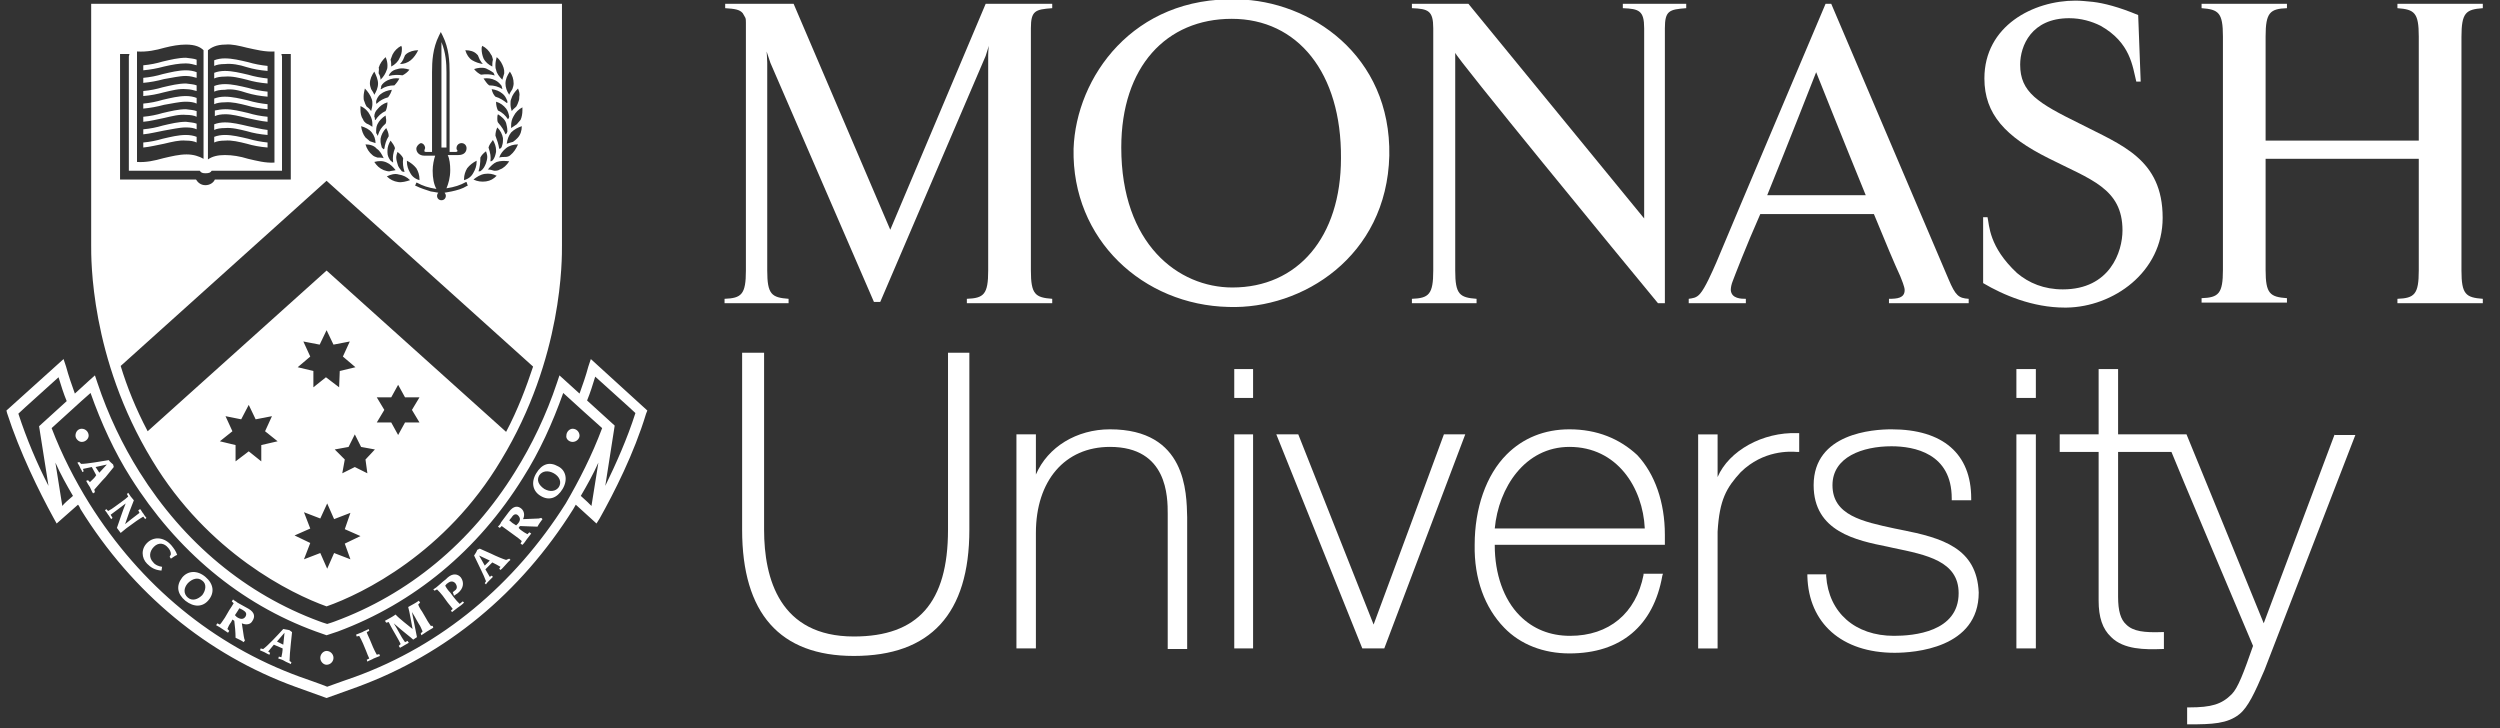 <svg width="206" height="60" viewBox="0 0 206 60" fill="none" xmlns="http://www.w3.org/2000/svg">
<rect x="0" y="0" width="206" height="60" fill="#333333" stroke="none"/>
<g clip-path="url(#clip0_1036_75)">
<path d="M78.116 29.067V43.654C78.116 49.654 75.634 52.447 70.358 52.447C64.254 52.447 62.961 47.688 62.961 43.654V29.067H61.151V43.654C61.151 50.533 64.254 54.05 70.358 54.05C76.668 54.05 79.875 50.585 79.875 43.654V29.067H78.116Z" fill="white"/>
<path d="M91.461 35.376C88.72 35.376 86.341 36.824 85.358 39.1C85.358 38.273 85.358 35.79 85.358 35.79H83.754V53.428H85.358V43.91C85.358 39.617 87.737 36.824 91.461 36.824C96.22 36.824 96.22 40.962 96.22 42.359V53.479H97.823V42.617C97.772 40.6 97.772 35.376 91.461 35.376Z" fill="white"/>
<path d="M101.703 35.791V53.429H103.254V35.791H103.099H101.703Z" fill="white"/>
<path d="M101.703 30.411V32.79H103.254V30.411H103.099H101.703Z" fill="white"/>
<path d="M118.978 35.791C118.978 35.791 113.392 50.946 113.185 51.463C112.978 50.946 106.978 35.791 106.978 35.791H105.168L112.254 53.429H114.065L120.737 35.791H120.53H118.978Z" fill="white"/>
<path d="M129.323 35.376C127.254 35.376 125.496 36.1 124.151 37.445C122.444 39.152 121.513 41.893 121.513 44.893C121.461 47.686 122.34 50.066 123.944 51.721C125.289 53.117 127.203 53.842 129.323 53.842C133.565 53.842 136.254 51.566 136.978 47.428L137.03 47.273H135.427V47.376C134.806 50.531 132.582 52.393 129.375 52.393C127.72 52.393 126.323 51.824 125.237 50.738C123.892 49.393 123.168 47.273 123.168 44.945C123.168 44.945 123.168 44.945 123.168 44.893C123.478 44.893 137.185 44.893 137.185 44.893V44.738C137.185 44.531 137.185 44.273 137.185 44.066C137.185 41.376 136.358 39.048 134.909 37.497C133.461 36.152 131.599 35.376 129.323 35.376ZM129.323 36.824C133.254 36.824 135.375 40.186 135.53 43.548C135.22 43.548 123.478 43.548 123.168 43.548C123.478 40.186 125.651 36.824 129.323 36.824Z" fill="white"/>
<path d="M141.53 39.31C141.53 38.534 141.53 35.793 141.53 35.793H139.927V53.431H141.53V43.81C141.685 41.172 142.254 40.19 143.444 38.896C145.306 37.086 147.478 37.19 148.099 37.241H148.254V35.69H148.099C145.254 35.586 142.461 37.138 141.53 39.31Z" fill="white"/>
<path d="M156.634 43.652L156.116 43.548C153.478 42.979 150.996 42.462 150.996 39.979C150.996 37.652 153.478 36.773 155.858 36.773C157.72 36.773 160.823 37.342 160.823 41.066V41.221H162.427V41.066C162.427 37.393 160.099 35.376 155.858 35.376C154.358 35.376 149.444 35.686 149.444 39.979C149.444 43.807 152.961 44.531 155.547 45.048L156.013 45.152C158.754 45.721 161.392 46.238 161.392 48.876C161.392 52.083 157.668 52.393 156.065 52.393C152.858 52.393 150.685 50.479 150.478 47.479V47.324H148.927V47.479C149.03 51.359 151.772 53.79 156.116 53.79C157.72 53.79 163.047 53.428 163.047 48.824C162.892 45.152 160.047 44.324 156.634 43.652Z" fill="white"/>
<path d="M166.151 35.791V53.429H167.754V35.791H167.599H166.151Z" fill="white"/>
<path d="M192.375 35.79C192.375 35.79 186.789 50.687 186.531 51.359C186.272 50.687 180.168 35.79 180.168 35.79C180.168 35.79 174.789 35.79 174.531 35.79C174.531 35.532 174.531 30.411 174.531 30.411H174.375H172.927C172.927 30.411 172.927 35.532 172.927 35.79C172.668 35.79 169.72 35.79 169.72 35.79V37.239C169.72 37.239 172.668 37.239 172.927 37.239C172.927 37.549 172.927 49.187 172.927 49.187C172.927 49.29 172.927 49.394 172.927 49.497C172.927 50.842 173.237 51.825 173.962 52.497C174.996 53.532 176.755 53.532 178.151 53.48H178.306V52.084H178.151C176.703 52.135 175.772 52.032 175.203 51.463C174.737 51.049 174.531 50.325 174.531 49.187C174.531 49.187 174.531 37.497 174.531 37.239C174.789 37.239 178.772 37.239 178.927 37.239C178.979 37.446 185.6 53.118 185.651 53.221C184.875 55.446 184.41 56.687 183.893 57.204C183.065 58.032 182.237 58.29 180.375 58.29H180.22V59.687H180.375C182.289 59.687 183.531 59.635 184.513 58.859C185.237 58.29 185.806 57.049 186.582 55.239L194.082 35.842H192.375V35.79Z" fill="white"/>
<path d="M166.151 30.411V32.79H167.754V30.411H167.599H166.151Z" fill="white"/>
<path d="M101.238 25.293C94.203 25.137 88.307 19.758 88.462 12.258C88.669 6.362 93.376 -0.311 101.962 -0.052C107.962 0.051 114.634 4.551 114.479 12.827C114.272 21.155 107.29 25.499 101.238 25.293ZM101.496 1.551C96.117 1.551 92.393 5.482 92.393 12.155C92.393 20.12 97.1 23.689 101.548 23.689C106.927 23.689 110.496 19.551 110.496 13.034C110.548 5.999 106.927 1.551 101.496 1.551Z" fill="white"/>
<path d="M204.583 0.674V0.312H197.548V0.674C198.945 0.777 199.307 1.036 199.307 3.001V11.587H186.686V3.001C186.686 1.036 187.048 0.725 188.445 0.674V0.312H181.41V0.674C182.807 0.777 183.169 1.036 183.169 3.001V22.243C183.169 24.208 182.807 24.518 181.41 24.57V24.932H188.445V24.57C187.048 24.467 186.686 24.208 186.686 22.243V13.087H199.307V22.294C199.307 24.26 198.945 24.57 197.548 24.622V24.984H204.583V24.622C203.186 24.518 202.824 24.26 202.824 22.294V3.053C202.824 1.036 203.186 0.777 204.583 0.674Z" fill="white"/>
<path d="M116.341 0.312V0.674C117.686 0.725 118.1 0.88 118.1 2.329V22.294C118.1 24.26 117.738 24.57 116.341 24.622V24.984H121.669V24.622C120.272 24.518 119.91 24.26 119.91 22.294V4.346C119.91 4.656 133.617 21.363 136.617 24.984H137.186V2.329C137.186 0.88 137.548 0.777 138.945 0.674V0.312H133.721V0.674C135.065 0.725 135.479 0.88 135.479 2.329V18.001L120.996 0.312H116.341Z" fill="white"/>
<path d="M150.893 0.312H150.427C149.186 3.26 143.393 16.915 141.427 21.622C141.065 22.45 140.496 23.743 140.082 24.208C139.772 24.57 139.462 24.57 139.151 24.622V24.984H143.858V24.622C143.496 24.622 142.669 24.622 142.617 23.898C142.617 23.691 142.669 23.432 142.772 23.174C142.927 22.76 143.858 20.329 145.048 17.639H154.41C155.341 19.915 156.169 21.881 156.582 22.76C156.686 23.018 156.944 23.639 156.944 23.898C156.944 24.57 156.324 24.622 155.651 24.622V24.984H162.22V24.622C161.393 24.57 161.134 24.363 160.565 23.018L150.893 0.312ZM145.617 16.087C147.22 12.156 149.651 5.949 149.651 5.949C149.651 5.949 151.876 11.536 153.738 16.087H145.617Z" fill="white"/>
<path d="M59.755 0.312V0.674C60.531 0.725 60.944 0.777 61.203 1.087C61.255 1.191 61.358 1.346 61.41 1.449C61.462 1.553 61.462 1.708 61.462 1.863C61.462 2.018 61.462 2.174 61.462 2.329V22.294C61.462 24.26 61.1 24.57 59.703 24.622V24.984H64.979V24.622C63.582 24.518 63.22 24.26 63.22 22.294V5.174C63.22 4.863 63.169 4.243 63.169 4.243L63.479 5.174L72.013 24.881H72.531L81.22 4.605L81.479 3.777C81.479 3.777 81.427 4.191 81.427 4.553V22.294C81.427 24.26 81.065 24.57 79.669 24.622V24.984H86.703V24.622C85.307 24.518 84.945 24.26 84.945 22.294V2.329C84.945 0.88 85.307 0.777 86.703 0.674V0.312H81.22L73.358 18.932L65.393 0.312H59.755Z" fill="white"/>
<path d="M163.41 23.328C165.065 24.31 167.496 25.345 170.134 25.345C170.186 25.345 170.238 25.345 170.289 25.345C174.117 25.293 178.203 22.448 178.203 17.948C178.203 13.086 174.789 11.948 171.376 10.19C167.91 8.483 166.462 7.603 166.462 5.328C166.462 3.776 167.393 1.5 170.496 1.5C171.479 1.5 172.358 1.759 173.083 2.121C175.565 3.517 175.72 5.483 176.031 6.724H176.393L176.186 1.241C174.583 0.569 173.341 0.259 172.462 0.155C171.945 0.103 171.427 0.052 171.014 0.052C167.548 0.052 163.514 2.121 163.514 6.466C163.514 9.414 165.272 11.276 168.789 13.034C172.255 14.793 174.893 15.517 174.893 18.983C174.893 20.741 173.858 23.845 169.979 23.845C168.427 23.845 167.186 23.328 166.203 22.5C163.876 20.328 163.927 18.569 163.772 17.897H163.41V23.328Z" fill="white"/>
<path d="M36.789 12.155H36.375V3.466C36.737 4.345 36.789 5.224 36.789 5.948V12.155ZM20.341 8.69C20.858 8.845 21.427 8.948 22.047 9V8.586C21.53 8.535 20.961 8.431 20.444 8.276C19.772 8.121 19.151 7.966 18.53 7.966C18.22 7.966 17.91 8.017 17.651 8.121V8.586C17.858 8.483 18.168 8.431 18.53 8.431C19.099 8.38 19.72 8.535 20.341 8.69ZM15.323 8.38C15.685 8.38 15.996 8.431 16.203 8.535V8.069C15.944 7.966 15.634 7.914 15.323 7.914C14.703 7.914 14.082 8.069 13.41 8.224C12.892 8.38 12.375 8.483 11.806 8.535V8.948C12.375 8.897 12.944 8.793 13.513 8.638C14.185 8.535 14.754 8.38 15.323 8.38ZM15.323 7.345C15.685 7.345 15.996 7.448 16.203 7.5V7.035C15.944 6.931 15.634 6.931 15.323 6.88C14.703 6.88 14.082 7.035 13.41 7.19C12.892 7.345 12.375 7.448 11.806 7.5V7.914C12.427 7.862 12.944 7.759 13.513 7.604C14.185 7.448 14.754 7.293 15.323 7.345ZM15.323 9.466C15.685 9.466 15.996 9.517 16.203 9.621V9.155C15.944 9.052 15.634 9.052 15.323 9C14.703 9 14.082 9.155 13.41 9.311C12.892 9.466 12.375 9.569 11.806 9.621V10.035C12.427 9.983 12.944 9.828 13.513 9.724C14.185 9.569 14.754 9.414 15.323 9.466ZM15.323 6.259C15.685 6.259 15.996 6.362 16.203 6.414V5.948C15.944 5.845 15.634 5.793 15.323 5.793C14.703 5.793 14.082 5.948 13.41 6.104C12.892 6.259 12.375 6.362 11.806 6.414V6.828C12.375 6.776 12.944 6.673 13.513 6.517C14.185 6.414 14.754 6.259 15.323 6.259ZM12.53 37.914C7.41 29.483 7.513 21.259 7.513 20.224V0.311H46.306V20.224C46.306 21.259 46.41 29.483 41.289 37.914C36.737 45.569 29.858 48.931 26.91 49.966C24.013 48.931 17.134 45.569 12.53 37.914ZM22.875 36.362L21.841 35.535L22.41 34.293L21.065 34.552L20.496 33.362L19.875 34.552L18.582 34.293L19.151 35.535L18.116 36.362L19.41 36.673V38.017L20.496 37.19L21.53 38.017V36.673L22.875 36.362ZM28.41 44.793L29.703 44.173L28.41 43.604L28.875 42.259L27.53 42.776L26.961 41.483L26.392 42.724L25.047 42.207L25.565 43.552L24.272 44.121L25.565 44.742L25.047 46.086L26.392 45.569L26.961 46.862L27.53 45.569L28.875 46.086L28.41 44.793ZM25.565 29.38L24.53 30.259L25.823 30.569V31.914L26.858 31.086L27.944 31.914L27.996 30.569L29.289 30.259L28.254 29.38L28.823 28.138L27.479 28.397L26.91 27.207L26.341 28.397L24.996 28.138L25.565 29.38ZM30.116 37.862L30.892 37.035L29.754 36.828L29.237 35.793L28.72 36.828L27.582 37.035L28.41 37.862L28.203 39L29.237 38.483L30.272 39L30.116 37.862ZM33.944 33.776L34.565 32.742H33.375L32.806 31.707L32.237 32.742H31.047L31.668 33.776L31.047 34.811H32.237L32.806 35.845L33.375 34.811H34.565L33.944 33.776ZM43.047 8.845C42.737 9 42.478 9.259 42.323 9.569C42.168 9.828 42.117 10.086 42.117 10.345C42.117 10.397 42.117 10.448 42.117 10.552C42.272 10.448 42.427 10.345 42.582 10.242C42.685 10.138 42.789 9.983 42.892 9.88C42.996 9.673 43.047 9.362 43.047 9.104C43.047 9 43.047 8.897 43.047 8.845ZM39.013 14.793C39.323 14.948 39.685 15 40.047 14.948C40.41 14.897 40.668 14.742 40.927 14.483C40.617 14.328 40.306 14.276 39.944 14.328C39.582 14.38 39.272 14.586 39.013 14.793ZM39.013 14.224C39.168 13.966 39.272 13.655 39.272 13.345C39.272 13.293 39.272 13.293 39.272 13.242C38.961 13.397 38.703 13.604 38.496 13.862C38.341 14.121 38.237 14.431 38.237 14.742C38.237 14.793 38.237 14.793 38.237 14.845C38.599 14.742 38.858 14.535 39.013 14.224ZM39.427 14.121C39.427 14.121 39.427 14.173 39.427 14.121C39.53 14.121 39.582 14.121 39.634 14.069C39.841 13.914 39.944 13.707 40.047 13.448C40.099 13.293 40.151 13.086 40.151 12.931C40.151 12.776 40.099 12.621 40.047 12.466C39.841 12.621 39.685 12.776 39.582 12.983C39.582 13.448 39.53 13.81 39.427 14.121ZM40.41 13.293C40.41 13.345 40.41 13.345 40.41 13.293C40.513 13.293 40.565 13.242 40.617 13.19C40.772 12.983 40.823 12.776 40.875 12.517C40.875 12.466 40.875 12.414 40.875 12.362C40.875 12.104 40.772 11.793 40.617 11.535C40.461 11.742 40.306 11.948 40.254 12.155C40.41 12.621 40.461 12.931 40.41 13.293ZM41.134 12.259C41.134 12.31 41.134 12.31 41.134 12.259C41.237 12.259 41.289 12.207 41.341 12.104C41.392 11.948 41.444 11.793 41.444 11.586C41.444 11.535 41.444 11.431 41.444 11.38C41.392 11.069 41.237 10.759 40.978 10.5C40.875 10.707 40.823 10.966 40.823 11.173C40.978 11.586 41.082 11.897 41.134 12.259ZM41.651 11.069C41.651 11.121 41.651 11.121 41.651 11.069C41.754 11.017 41.754 10.966 41.806 10.862C41.806 10.81 41.806 10.81 41.806 10.759C41.806 10.552 41.754 10.345 41.703 10.138C41.599 9.828 41.341 9.621 41.03 9.414C40.978 9.517 40.978 9.673 40.978 9.776C40.978 9.88 40.978 9.983 41.03 10.086C41.341 10.448 41.547 10.759 41.651 11.069ZM41.858 9.828C41.91 9.776 41.961 9.673 41.961 9.621C41.91 9.362 41.858 9.155 41.703 8.948C41.496 8.69 41.237 8.483 40.875 8.38C40.875 8.638 40.927 8.897 41.03 9.104C41.392 9.259 41.651 9.517 41.858 9.828ZM41.806 8.328C41.703 8.069 41.599 7.862 41.392 7.707C41.134 7.5 40.875 7.397 40.513 7.345C40.565 7.604 40.668 7.811 40.823 7.966C41.185 8.069 41.496 8.276 41.754 8.483H41.806C41.806 8.483 41.806 8.431 41.806 8.328ZM41.392 7.345C41.392 7.242 41.341 7.19 41.341 7.086C41.185 6.88 41.03 6.724 40.823 6.621C40.513 6.466 40.203 6.414 39.841 6.466C39.996 6.673 40.099 6.88 40.306 7.035C40.72 7.035 41.082 7.138 41.392 7.345ZM41.185 13.966C41.496 13.862 41.754 13.604 41.961 13.293C41.599 13.242 41.237 13.242 40.927 13.345C40.668 13.448 40.41 13.707 40.203 13.966C40.358 13.966 40.565 14.017 40.72 14.069C40.875 14.069 41.03 14.069 41.185 13.966ZM42.065 12.776C42.323 12.569 42.53 12.259 42.685 11.897C42.323 11.897 41.961 12 41.703 12.207C41.444 12.414 41.237 12.673 41.134 12.983C41.289 12.931 41.496 12.931 41.651 12.931C41.806 12.931 41.961 12.88 42.065 12.776ZM42.996 10.397C42.685 10.5 42.375 10.655 42.117 10.914C41.91 11.173 41.806 11.483 41.754 11.845C41.91 11.793 42.065 11.742 42.272 11.69C42.427 11.586 42.53 11.483 42.634 11.38C42.892 11.121 42.996 10.759 42.996 10.397ZM42.685 7.293C42.427 7.552 42.22 7.811 42.117 8.173C42.065 8.276 42.065 8.431 42.065 8.586C42.065 8.793 42.117 9 42.168 9.155C42.272 9 42.427 8.897 42.53 8.793C42.634 8.638 42.685 8.483 42.737 8.328C42.789 8.224 42.789 8.069 42.789 7.966C42.841 7.759 42.789 7.552 42.685 7.293ZM41.651 6.88C41.651 7.19 41.754 7.5 41.961 7.811C42.013 7.655 42.117 7.5 42.22 7.345C42.272 7.19 42.323 7.035 42.323 6.88C42.323 6.517 42.22 6.207 42.013 5.897C41.806 6.207 41.651 6.517 41.651 6.88ZM40.823 5.38C40.823 5.483 40.823 5.638 40.875 5.742C40.927 6.052 41.134 6.311 41.392 6.569C41.444 6.414 41.496 6.207 41.547 6.052C41.547 6 41.547 6 41.547 5.948C41.547 5.845 41.547 5.742 41.496 5.586C41.392 5.276 41.237 4.966 40.927 4.707C40.875 4.914 40.823 5.121 40.823 5.38ZM40.668 6C40.461 5.845 40.254 5.742 40.047 5.638C39.737 5.535 39.375 5.586 39.065 5.69C39.22 5.897 39.427 6.052 39.634 6.155C39.996 6.104 40.41 6.104 40.72 6.207H40.772C40.72 6.155 40.72 6.104 40.668 6ZM39.685 4.035C39.685 4.293 39.737 4.552 39.841 4.811C39.996 5.121 40.254 5.328 40.565 5.483C40.565 5.276 40.565 5.121 40.617 4.914C40.565 4.759 40.565 4.604 40.461 4.5C40.306 4.19 40.047 3.931 39.737 3.776C39.685 3.88 39.685 3.931 39.685 4.035ZM38.341 4.138C38.444 4.5 38.651 4.811 38.91 4.966C39.168 5.121 39.478 5.224 39.789 5.276C39.685 5.173 39.634 5.069 39.53 4.914C39.478 4.811 39.427 4.655 39.375 4.552C39.323 4.5 39.323 4.5 39.272 4.448C39.065 4.242 38.754 4.138 38.341 4.138ZM34.306 12.259C34.306 12.517 34.513 12.828 34.978 12.828H35.858C35.754 13.138 35.651 13.604 35.651 14.069C35.651 14.69 35.754 15.207 35.961 15.569C35.289 15.466 34.823 15.31 34.358 15.052H34.306L34.203 15.31H34.254C34.668 15.517 35.03 15.621 35.496 15.776C35.496 15.776 35.858 15.828 36.117 15.88C36.065 15.931 36.013 16.035 36.013 16.138C36.013 16.345 36.168 16.5 36.375 16.5C36.582 16.5 36.737 16.345 36.737 16.138C36.737 16.035 36.685 15.931 36.634 15.88C36.892 15.828 37.203 15.776 37.203 15.776C37.668 15.673 38.082 15.569 38.496 15.31H38.547L38.444 15H38.392C37.927 15.259 37.461 15.414 36.789 15.517C36.944 15.155 37.099 14.638 37.099 14.017C37.099 13.552 37.047 13.086 36.892 12.776H37.772C38.237 12.776 38.444 12.517 38.444 12.207C38.444 12 38.289 11.793 38.03 11.793C37.823 11.793 37.617 11.948 37.617 12.207C37.617 12.259 37.617 12.31 37.668 12.362C37.72 12.414 37.72 12.517 37.565 12.517H37.047V5.948C37.047 5.069 36.996 3.983 36.478 2.948L36.323 2.638L36.168 2.948C35.651 3.983 35.599 5.069 35.599 5.948V12.517H35.082C34.927 12.517 34.978 12.414 34.978 12.362C34.978 12.31 35.03 12.259 35.03 12.207C35.03 12 34.875 11.793 34.668 11.793C34.513 11.845 34.306 12.052 34.306 12.259ZM33.22 13.035C33.117 12.828 32.961 12.673 32.754 12.517C32.703 12.673 32.651 12.828 32.651 12.983C32.651 13.138 32.703 13.345 32.754 13.5C32.806 13.759 32.961 13.914 33.117 14.121C33.168 14.121 33.272 14.173 33.323 14.173V14.121C33.22 13.81 33.168 13.448 33.22 13.035ZM32.91 6.466C32.599 6.414 32.237 6.466 31.927 6.621C31.72 6.724 31.513 6.88 31.41 7.086C31.41 7.19 31.41 7.242 31.358 7.345H31.41C31.72 7.138 32.082 7.035 32.496 7.035C32.651 6.88 32.806 6.673 32.91 6.466ZM32.547 12.207C32.496 12 32.341 11.793 32.185 11.586C32.03 11.845 31.927 12.104 31.927 12.414C31.927 12.466 31.927 12.517 31.927 12.569C31.927 12.828 32.03 13.035 32.185 13.242C32.237 13.293 32.341 13.345 32.392 13.397V13.345C32.341 12.931 32.392 12.621 32.547 12.207ZM31.358 11.638C31.358 11.793 31.41 11.948 31.461 12.155C31.513 12.207 31.565 12.259 31.616 12.31C31.616 12.31 31.616 12.259 31.668 12.259C31.72 11.897 31.823 11.535 32.03 11.224C32.03 10.966 31.927 10.759 31.823 10.552C31.565 10.81 31.41 11.121 31.358 11.431C31.358 11.483 31.358 11.586 31.358 11.638ZM31.772 10.19C31.823 10.086 31.823 9.983 31.823 9.88C31.823 9.776 31.772 9.621 31.772 9.517C31.461 9.724 31.254 9.931 31.099 10.242C30.996 10.448 30.996 10.655 30.996 10.862C30.996 10.914 30.996 10.914 30.996 10.966C31.047 11.017 31.099 11.121 31.099 11.173C31.099 11.173 31.151 11.173 31.151 11.121C31.254 10.759 31.461 10.448 31.772 10.19ZM30.996 8.328C30.996 8.38 30.996 8.483 30.996 8.535H31.047C31.306 8.276 31.616 8.121 31.979 8.017C32.134 7.811 32.237 7.604 32.289 7.397C31.927 7.448 31.616 7.552 31.358 7.759C31.203 7.862 31.047 8.121 30.996 8.328ZM30.841 9.621C30.892 9.673 30.892 9.776 30.892 9.88C30.892 9.88 30.892 9.88 30.944 9.88C31.151 9.569 31.41 9.311 31.772 9.155C31.875 8.948 31.927 8.69 31.927 8.431C31.565 8.535 31.306 8.742 31.099 9C30.944 9.155 30.841 9.362 30.841 9.621ZM30.634 10.914C30.427 10.655 30.116 10.5 29.754 10.397C29.806 10.759 29.91 11.069 30.116 11.328C30.22 11.431 30.375 11.535 30.479 11.638C30.634 11.69 30.789 11.742 30.944 11.793C30.944 11.483 30.841 11.173 30.634 10.914ZM30.116 11.897C30.22 12.259 30.427 12.569 30.685 12.776C30.789 12.88 30.944 12.931 31.099 12.983C31.306 12.983 31.461 12.983 31.616 13.035C31.461 12.724 31.306 12.414 31.047 12.259C30.841 12 30.479 11.897 30.116 11.897ZM30.841 13.345C31.047 13.655 31.254 13.862 31.616 14.017C31.772 14.069 31.927 14.121 32.082 14.121C32.237 14.069 32.444 14.069 32.599 14.017C32.392 13.759 32.134 13.5 31.875 13.397C31.565 13.242 31.203 13.242 30.841 13.345ZM31.875 14.535C32.134 14.793 32.444 14.948 32.806 15C33.117 15.052 33.478 14.948 33.789 14.845C33.53 14.586 33.22 14.431 32.858 14.38C32.547 14.276 32.185 14.38 31.875 14.535ZM34.565 14.845C34.565 14.793 34.565 14.793 34.565 14.742C34.565 14.431 34.461 14.121 34.306 13.862C34.099 13.604 33.841 13.397 33.53 13.242C33.53 13.293 33.53 13.293 33.53 13.345C33.53 13.655 33.634 13.966 33.789 14.224C33.944 14.535 34.203 14.742 34.565 14.845ZM33.22 4.914C33.168 5.017 33.065 5.173 32.961 5.276C33.272 5.276 33.582 5.173 33.841 4.966C34.099 4.759 34.306 4.448 34.461 4.138C34.099 4.138 33.737 4.242 33.478 4.448C33.427 4.5 33.427 4.5 33.375 4.552C33.323 4.655 33.272 4.811 33.22 4.914ZM32.185 4.914C32.237 5.121 32.237 5.276 32.237 5.483C32.547 5.328 32.806 5.069 32.91 4.811C33.065 4.552 33.117 4.293 33.117 4.035C33.117 3.931 33.117 3.88 33.065 3.776C32.754 3.931 32.496 4.19 32.341 4.5C32.289 4.655 32.237 4.759 32.185 4.914ZM32.03 6.259C32.03 6.259 32.082 6.259 32.03 6.259C32.444 6.155 32.806 6.155 33.168 6.207C33.375 6.104 33.582 5.948 33.737 5.742C33.427 5.638 33.065 5.586 32.754 5.69C32.496 5.742 32.289 5.845 32.134 6.052C32.082 6.104 32.082 6.155 32.03 6.259ZM31.203 5.948C31.203 6 31.203 6 31.203 6.052C31.306 6.207 31.358 6.414 31.358 6.569C31.616 6.311 31.772 6.052 31.875 5.742C31.927 5.638 31.927 5.483 31.927 5.38C31.927 5.173 31.875 4.914 31.772 4.707C31.513 4.966 31.306 5.224 31.203 5.586C31.254 5.69 31.203 5.793 31.203 5.948ZM30.479 6.88C30.479 7.035 30.53 7.19 30.582 7.345C30.685 7.5 30.789 7.655 30.841 7.811C30.996 7.552 31.151 7.242 31.151 6.88C31.151 6.569 30.996 6.207 30.841 5.897C30.634 6.207 30.479 6.517 30.479 6.88ZM29.961 7.966C29.961 8.121 29.961 8.224 30.013 8.328C30.065 8.483 30.116 8.638 30.22 8.793C30.375 8.897 30.479 9 30.582 9.155C30.634 8.948 30.685 8.742 30.685 8.586C30.685 8.431 30.685 8.328 30.634 8.173C30.53 7.862 30.323 7.552 30.065 7.293C30.013 7.5 29.961 7.759 29.961 7.966ZM29.703 9.052C29.703 9.311 29.754 9.621 29.91 9.828C29.961 9.983 30.065 10.086 30.22 10.19C30.375 10.242 30.53 10.345 30.685 10.448C30.685 10.397 30.685 10.293 30.685 10.242C30.685 9.983 30.634 9.724 30.479 9.466C30.323 9.155 30.065 8.897 29.703 8.742C29.703 8.897 29.703 9 29.703 9.052ZM17.134 13.138C17.496 12.88 17.961 12.776 18.53 12.776C19.151 12.776 19.772 12.88 20.444 13.086C21.116 13.242 21.892 13.448 22.616 13.397C22.616 13.035 22.616 5.793 22.616 4.448C22.616 4.345 22.616 4.293 22.616 4.242C21.841 4.293 21.065 4.086 20.341 3.931C19.72 3.776 19.099 3.621 18.582 3.673C17.806 3.673 17.392 3.931 17.134 4.138V4.448V13.138V13.138ZM11.289 13.345C12.013 13.397 12.737 13.242 13.461 13.035C14.134 12.88 14.754 12.724 15.375 12.724C15.944 12.724 16.41 12.88 16.772 13.086V4.448V4.138C16.513 3.88 16.099 3.673 15.323 3.673C14.754 3.673 14.185 3.776 13.565 3.931C12.841 4.138 12.117 4.293 11.289 4.242C11.289 4.293 11.289 4.345 11.289 4.448C11.289 5.742 11.289 13.035 11.289 13.345ZM9.892 14.793C9.892 14.793 15.944 14.793 16.151 14.793C16.306 15.052 16.565 15.259 16.927 15.259C17.289 15.259 17.599 15.052 17.703 14.793C17.91 14.793 23.961 14.793 23.961 14.793V4.448H23.754H23.185L23.237 4.655V4.707V14.069C22.772 14.069 17.703 14.069 17.444 14.069C17.341 14.224 17.237 14.276 16.927 14.276C16.668 14.276 16.565 14.224 16.461 14.069C16.203 14.069 11.547 14.069 10.617 14.069V4.707V4.655L10.668 4.448H9.892V14.793ZM12.168 35.535L26.91 22.293L41.703 35.586C42.685 33.724 43.358 31.914 43.927 30.207L26.91 14.897L9.944 30.155C10.461 31.862 11.185 33.673 12.168 35.535ZM15.323 10.5C15.685 10.5 15.996 10.552 16.203 10.655V10.19C15.944 10.086 15.634 10.086 15.323 10.035C14.703 10.035 14.082 10.19 13.41 10.345C12.892 10.5 12.375 10.604 11.806 10.655V11.069C12.375 11.017 12.944 10.862 13.513 10.759C14.185 10.655 14.754 10.5 15.323 10.5ZM15.323 11.586C15.685 11.586 15.996 11.638 16.203 11.742V11.276C15.944 11.173 15.634 11.121 15.323 11.121C14.703 11.121 14.082 11.276 13.41 11.431C12.892 11.586 12.375 11.69 11.806 11.742V12.155C12.375 12.104 12.944 11.948 13.513 11.845C14.185 11.69 14.754 11.535 15.323 11.586ZM15.323 5.224C15.685 5.224 15.996 5.328 16.203 5.38V4.914C15.944 4.811 15.634 4.811 15.323 4.759C14.703 4.759 14.082 4.914 13.41 5.069C12.892 5.224 12.375 5.328 11.806 5.38V5.793C12.375 5.742 12.944 5.638 13.513 5.483C14.185 5.328 14.754 5.224 15.323 5.224ZM20.341 7.655C20.858 7.811 21.427 7.914 22.047 7.966V7.552C21.53 7.5 20.961 7.397 20.444 7.242C19.772 7.086 19.151 6.931 18.53 6.931C18.22 6.931 17.91 6.983 17.651 7.086V7.552C17.858 7.448 18.168 7.397 18.53 7.397C19.099 7.293 19.72 7.448 20.341 7.655ZM20.341 5.535C20.858 5.69 21.427 5.793 22.047 5.845V5.431C21.53 5.38 20.961 5.276 20.444 5.121C19.772 4.966 19.151 4.811 18.53 4.811C18.22 4.811 17.91 4.862 17.651 4.966V5.431C17.858 5.328 18.168 5.276 18.53 5.276C19.099 5.224 19.72 5.328 20.341 5.535ZM20.341 9.724C20.858 9.828 21.479 9.983 22.047 10.035V9.621C21.479 9.569 20.961 9.466 20.444 9.311C19.772 9.155 19.151 9 18.582 9C18.272 9 17.961 9.052 17.703 9.104V9.569C17.91 9.466 18.22 9.414 18.582 9.414C19.099 9.414 19.72 9.569 20.341 9.724ZM20.341 6.569C20.858 6.724 21.427 6.828 22.047 6.88V6.466C21.53 6.414 20.961 6.311 20.444 6.155C19.772 6 19.151 5.845 18.53 5.845C18.22 5.845 17.91 5.897 17.651 6V6.466C17.858 6.362 18.168 6.311 18.53 6.311C19.099 6.259 19.72 6.414 20.341 6.569ZM20.341 10.81C20.858 10.966 21.427 11.069 22.047 11.121V10.707C21.53 10.655 20.961 10.5 20.444 10.397C19.772 10.242 19.151 10.086 18.53 10.086C18.22 10.086 17.91 10.138 17.651 10.242V10.707C17.858 10.604 18.168 10.552 18.53 10.552C19.099 10.5 19.72 10.655 20.341 10.81ZM20.341 11.845C20.858 12 21.427 12.104 22.047 12.155V11.742C21.53 11.69 20.961 11.586 20.444 11.431C19.772 11.276 19.151 11.121 18.53 11.121C18.22 11.121 17.91 11.173 17.651 11.276V11.742C17.858 11.638 18.168 11.586 18.53 11.586C19.099 11.535 19.72 11.69 20.341 11.845ZM53.341 33.828L53.237 34.086C52.254 37.345 50.599 40.604 49.41 42.724L49.151 43.138L47.444 41.586C47.392 41.69 47.289 41.845 47.237 41.949C42.892 48.88 36.789 53.897 29.496 56.586L26.91 57.517L24.323 56.586C17.082 53.949 10.927 48.88 6.634 41.949C6.582 41.845 6.53 41.69 6.427 41.586L4.668 43.138L4.41 42.673C3.22 40.5 1.616 37.242 0.582 34.035L0.53 33.828L4.72 30.052L5.237 29.586L5.444 30.207C5.651 30.983 5.91 31.707 6.168 32.431L7.358 31.345L7.823 30.931L8.03 31.552C8.91 34.19 10.099 36.673 11.496 38.897C15.168 44.742 20.289 48.983 26.341 51.207C26.341 51.207 26.754 51.362 26.961 51.414C27.168 51.362 27.582 51.207 27.582 51.207C33.634 48.983 38.806 44.742 42.427 38.897C43.823 36.673 45.013 34.19 45.892 31.552L46.099 30.931L47.754 32.431C48.013 31.707 48.272 30.983 48.478 30.207L48.685 29.586L53.341 33.828ZM3.996 40.035L3.22 35.121L5.496 33.052C5.237 32.431 5.03 31.759 4.823 31.086C4.151 31.707 1.823 33.776 1.513 34.086C2.185 36.155 3.065 38.224 3.996 40.035ZM6.013 40.862C5.496 39.983 4.979 39.052 4.565 38.121L5.134 41.69C5.289 41.483 5.651 41.173 6.013 40.862ZM49.306 38.121C48.892 39.052 48.375 39.983 47.858 40.862C48.22 41.173 48.53 41.483 48.737 41.69L49.306 38.121ZM49.617 35.276C49.254 34.966 47.03 32.949 46.41 32.38C45.53 34.862 44.444 37.242 43.099 39.362C39.375 45.362 34.099 49.707 27.841 52.035L26.91 52.345L26.03 52.035C19.772 49.759 14.547 45.362 10.772 39.362C9.427 37.242 8.341 34.862 7.461 32.38C6.789 32.949 4.616 34.966 4.254 35.276C5.082 37.449 6.168 39.569 7.358 41.483C11.599 48.259 17.599 53.173 24.685 55.759C24.685 55.759 26.754 56.483 26.961 56.586C27.22 56.483 29.289 55.759 29.289 55.759C36.375 53.173 42.375 48.207 46.617 41.483C47.703 39.621 48.789 37.5 49.617 35.276ZM52.358 34.035C52.047 33.724 49.72 31.655 49.047 31.035C48.841 31.707 48.634 32.38 48.375 33L50.651 35.069L49.875 40.035C50.754 38.224 51.685 36.155 52.358 34.035ZM7.772 40.345L7.823 40.552L7.668 40.655C7.565 40.5 7.513 40.345 7.41 40.138C7.306 39.983 7.203 39.828 7.099 39.621L7.254 39.569L7.41 39.724C7.565 39.569 7.823 39.362 7.927 39.155L7.565 38.483L6.841 38.638L6.892 38.845L6.789 38.897C6.737 38.742 6.634 38.638 6.582 38.483C6.53 38.38 6.479 38.276 6.375 38.121L6.53 38.069L6.685 38.224C7.203 38.224 8.289 38.017 8.961 37.914C9.065 38.069 9.22 38.173 9.323 38.276L9.375 38.483L8.703 39.311C8.341 39.673 7.927 40.19 7.772 40.345ZM8.185 38.949L8.806 38.276L7.875 38.483L8.185 38.949ZM11.961 42.776L12.065 42.673C11.961 42.569 11.91 42.466 11.806 42.311C11.703 42.207 11.651 42.052 11.547 41.949L11.392 42.052L11.496 42.259C11.134 42.517 10.306 43.19 10.306 43.19C10.513 42.569 10.772 41.845 11.03 41.224C10.927 41.121 10.875 41.017 10.772 40.914C10.72 40.81 10.617 40.707 10.565 40.604L10.461 40.707L10.565 40.914C10.41 41.069 10.254 41.173 10.047 41.328L9.479 41.742C9.272 41.897 9.116 42 8.91 42.104L8.754 41.949L8.651 42.052C8.754 42.155 8.806 42.259 8.91 42.414C9.013 42.517 9.065 42.673 9.168 42.776L9.272 42.673L9.116 42.414C9.479 42.155 9.944 41.793 10.358 41.483C10.099 42.104 9.892 42.776 9.634 43.5C9.685 43.552 9.737 43.655 9.789 43.707C9.841 43.759 9.892 43.862 9.944 43.914C10.151 43.759 10.358 43.552 10.668 43.345L11.237 42.931C11.444 42.776 11.651 42.673 11.806 42.569L11.961 42.776ZM12.168 44.69C11.599 45.207 11.651 45.983 12.117 46.449C12.427 46.759 12.737 46.966 13.306 47.017L13.358 46.707C13.047 46.655 12.789 46.552 12.634 46.345C12.272 45.983 12.272 45.466 12.685 45.052C13.099 44.638 13.565 44.793 13.823 45.104C13.979 45.259 14.082 45.466 14.082 45.673L13.979 45.88L14.082 46.035C14.237 45.931 14.444 45.776 14.599 45.724C14.496 45.414 14.341 45.207 14.134 44.949C13.565 44.276 12.737 44.173 12.168 44.69ZM17.185 49.449C16.72 50.017 15.996 50.069 15.272 49.5C14.599 48.931 14.496 48.259 15.013 47.586C15.479 47.017 16.254 46.966 16.927 47.535C17.599 48.104 17.703 48.828 17.185 49.449ZM16.668 47.845C16.306 47.535 15.841 47.69 15.479 48.052C15.117 48.466 15.117 48.931 15.479 49.242C15.841 49.552 16.306 49.397 16.668 49.035C16.979 48.621 17.03 48.104 16.668 47.845ZM20.806 51.155C20.651 51.466 20.289 51.517 19.927 51.362C19.979 51.621 20.082 52.5 20.134 52.655L20.185 52.759L20.082 52.914C19.875 52.759 19.616 52.655 19.41 52.552C19.41 52.138 19.358 51.517 19.306 51.155L19.151 51.052L19.047 51.259C18.892 51.466 18.789 51.673 18.737 51.828L18.892 51.983L18.789 52.138C18.634 52.035 18.479 51.931 18.323 51.828C18.168 51.724 18.013 51.621 17.806 51.517L17.91 51.362L18.116 51.466C18.272 51.311 18.375 51.104 18.53 50.897L18.892 50.276C19.047 50.069 19.151 49.862 19.254 49.707L19.099 49.552L19.203 49.397C19.306 49.5 19.461 49.552 19.565 49.655C19.72 49.759 19.875 49.811 20.03 49.914C20.185 50.017 20.341 50.069 20.496 50.173C21.013 50.483 21.013 50.845 20.806 51.155ZM20.03 50.276C19.875 50.173 19.823 50.173 19.72 50.121C19.668 50.224 19.565 50.38 19.461 50.535L19.358 50.69C19.41 50.742 19.461 50.793 19.513 50.845C19.823 51.052 20.082 51.052 20.237 50.793C20.341 50.586 20.289 50.431 20.03 50.276ZM23.961 53.069C23.91 53.535 23.858 54.207 23.858 54.466L24.013 54.569L23.961 54.724C23.806 54.621 23.599 54.569 23.444 54.466C23.289 54.362 23.082 54.311 22.927 54.259L22.979 54.104L23.185 54.155C23.237 53.949 23.289 53.638 23.289 53.431L22.565 53.121L22.099 53.69L22.254 53.793L22.203 53.949C22.047 53.897 21.892 53.793 21.789 53.742C21.685 53.69 21.53 53.638 21.427 53.586L21.479 53.431L21.685 53.483C22.099 53.173 22.823 52.397 23.341 51.828C23.547 51.88 23.703 51.88 23.858 51.931L24.065 52.086L23.961 53.069ZM23.444 52.138L22.823 52.862L23.341 53.121L23.444 52.138ZM31.047 53.949C30.944 53.742 30.841 53.586 30.737 53.328L30.479 52.707C30.375 52.449 30.272 52.293 30.22 52.086L30.427 51.983L30.375 51.828C30.22 51.931 30.013 51.983 29.858 52.086C29.703 52.138 29.496 52.242 29.341 52.293L29.392 52.449L29.599 52.397C29.703 52.604 29.806 52.759 29.91 53.017L30.168 53.638C30.272 53.897 30.323 54.052 30.427 54.259L30.22 54.362L30.272 54.517C30.427 54.414 30.634 54.362 30.789 54.259C30.944 54.207 31.151 54.104 31.306 54.052L31.254 53.897L31.047 53.949ZM35.496 51.569C35.392 51.414 35.237 51.207 35.134 51L34.772 50.38C34.617 50.173 34.513 49.966 34.461 49.811L34.617 49.655L34.513 49.5C34.358 49.604 34.203 49.707 34.099 49.759C33.944 49.862 33.789 49.914 33.634 50.017C33.737 50.328 33.944 51.569 33.996 51.828C33.737 51.621 32.806 50.897 32.599 50.638C32.444 50.742 32.289 50.845 32.185 50.897C32.03 51 31.875 51.052 31.72 51.155L31.823 51.31L32.03 51.259L32.185 51.569C32.341 51.88 32.91 52.811 33.013 53.069L32.858 53.224L32.961 53.38C33.065 53.328 33.22 53.224 33.323 53.173C33.427 53.121 33.582 53.017 33.685 52.966L33.582 52.811L33.375 52.914C33.272 52.759 33.117 52.552 33.013 52.345L32.806 51.983C32.651 51.673 32.496 51.466 32.444 51.362C33.323 52.138 33.841 52.5 34.047 52.707L34.358 52.5L33.944 50.431C33.996 50.535 34.151 50.742 34.306 51.052L34.513 51.414C34.668 51.621 34.72 51.828 34.823 52.035L34.668 52.19L34.72 52.345C34.875 52.242 35.03 52.138 35.185 52.035C35.341 51.931 35.547 51.828 35.703 51.724L35.651 51.569H35.496ZM37.875 49.759C37.72 49.604 37.565 49.449 37.41 49.242L37.099 48.828C36.944 48.673 36.789 48.466 36.685 48.259C36.737 48.207 36.789 48.104 36.892 48.052C37.151 47.845 37.358 47.897 37.513 48.052C37.668 48.259 37.72 48.517 37.461 48.673C37.41 48.724 37.358 48.776 37.306 48.776L37.41 49.086C37.513 49.035 37.617 48.931 37.72 48.88C38.237 48.466 38.237 47.949 37.978 47.586C37.72 47.276 37.306 47.224 36.892 47.586C36.789 47.69 36.685 47.793 36.53 47.897C36.375 48.052 36.22 48.155 36.117 48.259C36.013 48.362 35.858 48.466 35.703 48.569L35.806 48.673L36.013 48.569C36.168 48.724 36.323 48.88 36.478 49.086L36.892 49.655C37.047 49.862 37.203 50.017 37.306 50.173L37.151 50.328L37.254 50.431C37.41 50.328 37.565 50.173 37.72 50.069C37.875 49.966 38.03 49.862 38.237 49.655L38.134 49.552L37.875 49.759ZM41.961 46.035L42.065 46.138C41.91 46.242 41.806 46.397 41.651 46.552C41.496 46.707 41.392 46.862 41.237 46.966L41.134 46.862L41.237 46.707C41.082 46.604 40.772 46.449 40.565 46.345L39.996 46.914L40.358 47.535L40.513 47.431L40.617 47.535C40.513 47.638 40.41 47.742 40.306 47.845C40.203 47.949 40.099 48.052 40.047 48.155L39.944 48.052L40.047 47.897C39.892 47.431 39.375 46.449 39.065 45.776C39.168 45.621 39.272 45.466 39.323 45.311L39.53 45.207L40.461 45.621C40.875 45.828 41.496 46.086 41.703 46.138L41.961 46.035ZM40.358 46.19L39.478 45.776L39.944 46.604L40.358 46.19ZM44.599 42.673L44.703 42.776C44.547 42.983 44.392 43.19 44.289 43.397C43.823 43.397 43.203 43.345 42.841 43.345L42.737 43.5L42.892 43.655C43.099 43.811 43.254 43.914 43.461 44.017L43.617 43.862L43.772 43.966C43.668 44.121 43.513 44.276 43.41 44.431C43.306 44.586 43.203 44.742 43.047 44.897L42.892 44.793L42.996 44.586C42.841 44.431 42.685 44.328 42.478 44.173L41.91 43.759C41.703 43.604 41.547 43.5 41.341 43.345L41.185 43.5L41.03 43.397C41.134 43.293 41.237 43.19 41.289 43.035C41.392 42.88 41.496 42.776 41.599 42.621C41.703 42.466 41.806 42.362 41.91 42.207C42.323 41.638 42.685 41.69 42.944 41.897C43.203 42.104 43.254 42.466 43.099 42.776C43.358 42.776 44.237 42.724 44.392 42.724L44.599 42.673ZM42.685 42.466C42.53 42.311 42.323 42.362 42.168 42.621C42.065 42.724 42.013 42.828 41.961 42.88C42.065 42.931 42.168 43.086 42.375 43.19L42.53 43.293C42.582 43.242 42.634 43.19 42.685 43.138C42.892 42.88 42.892 42.673 42.685 42.466ZM46.358 40.293C45.892 41.069 45.22 41.276 44.547 40.862C43.927 40.5 43.72 39.776 44.185 39C44.651 38.224 45.272 38.017 45.996 38.431C46.617 38.742 46.823 39.517 46.358 40.293ZM45.634 39C45.168 38.742 44.703 38.793 44.444 39.155C44.185 39.569 44.392 39.983 44.858 40.293C45.323 40.552 45.789 40.5 46.047 40.138C46.306 39.724 46.099 39.259 45.634 39ZM26.91 53.638C26.651 53.638 26.392 53.897 26.392 54.207C26.392 54.517 26.651 54.776 26.91 54.776C27.22 54.776 27.479 54.517 27.479 54.207C27.479 53.897 27.22 53.638 26.91 53.638ZM6.737 36.414C7.048 36.414 7.306 36.155 7.306 35.897C7.306 35.586 7.048 35.328 6.737 35.328C6.427 35.328 6.22 35.586 6.22 35.897C6.22 36.155 6.479 36.414 6.737 36.414ZM47.185 36.414C47.496 36.414 47.754 36.155 47.754 35.897C47.754 35.586 47.496 35.328 47.185 35.328C46.927 35.328 46.668 35.586 46.668 35.897C46.617 36.155 46.875 36.414 47.185 36.414Z" fill="white"/>
</g>
<defs>
<clipPath id="clip0_1036_75">
<rect width="205.116" height="60" fill="white" transform="translate(0.127)"/>
</clipPath>
</defs>
</svg>
